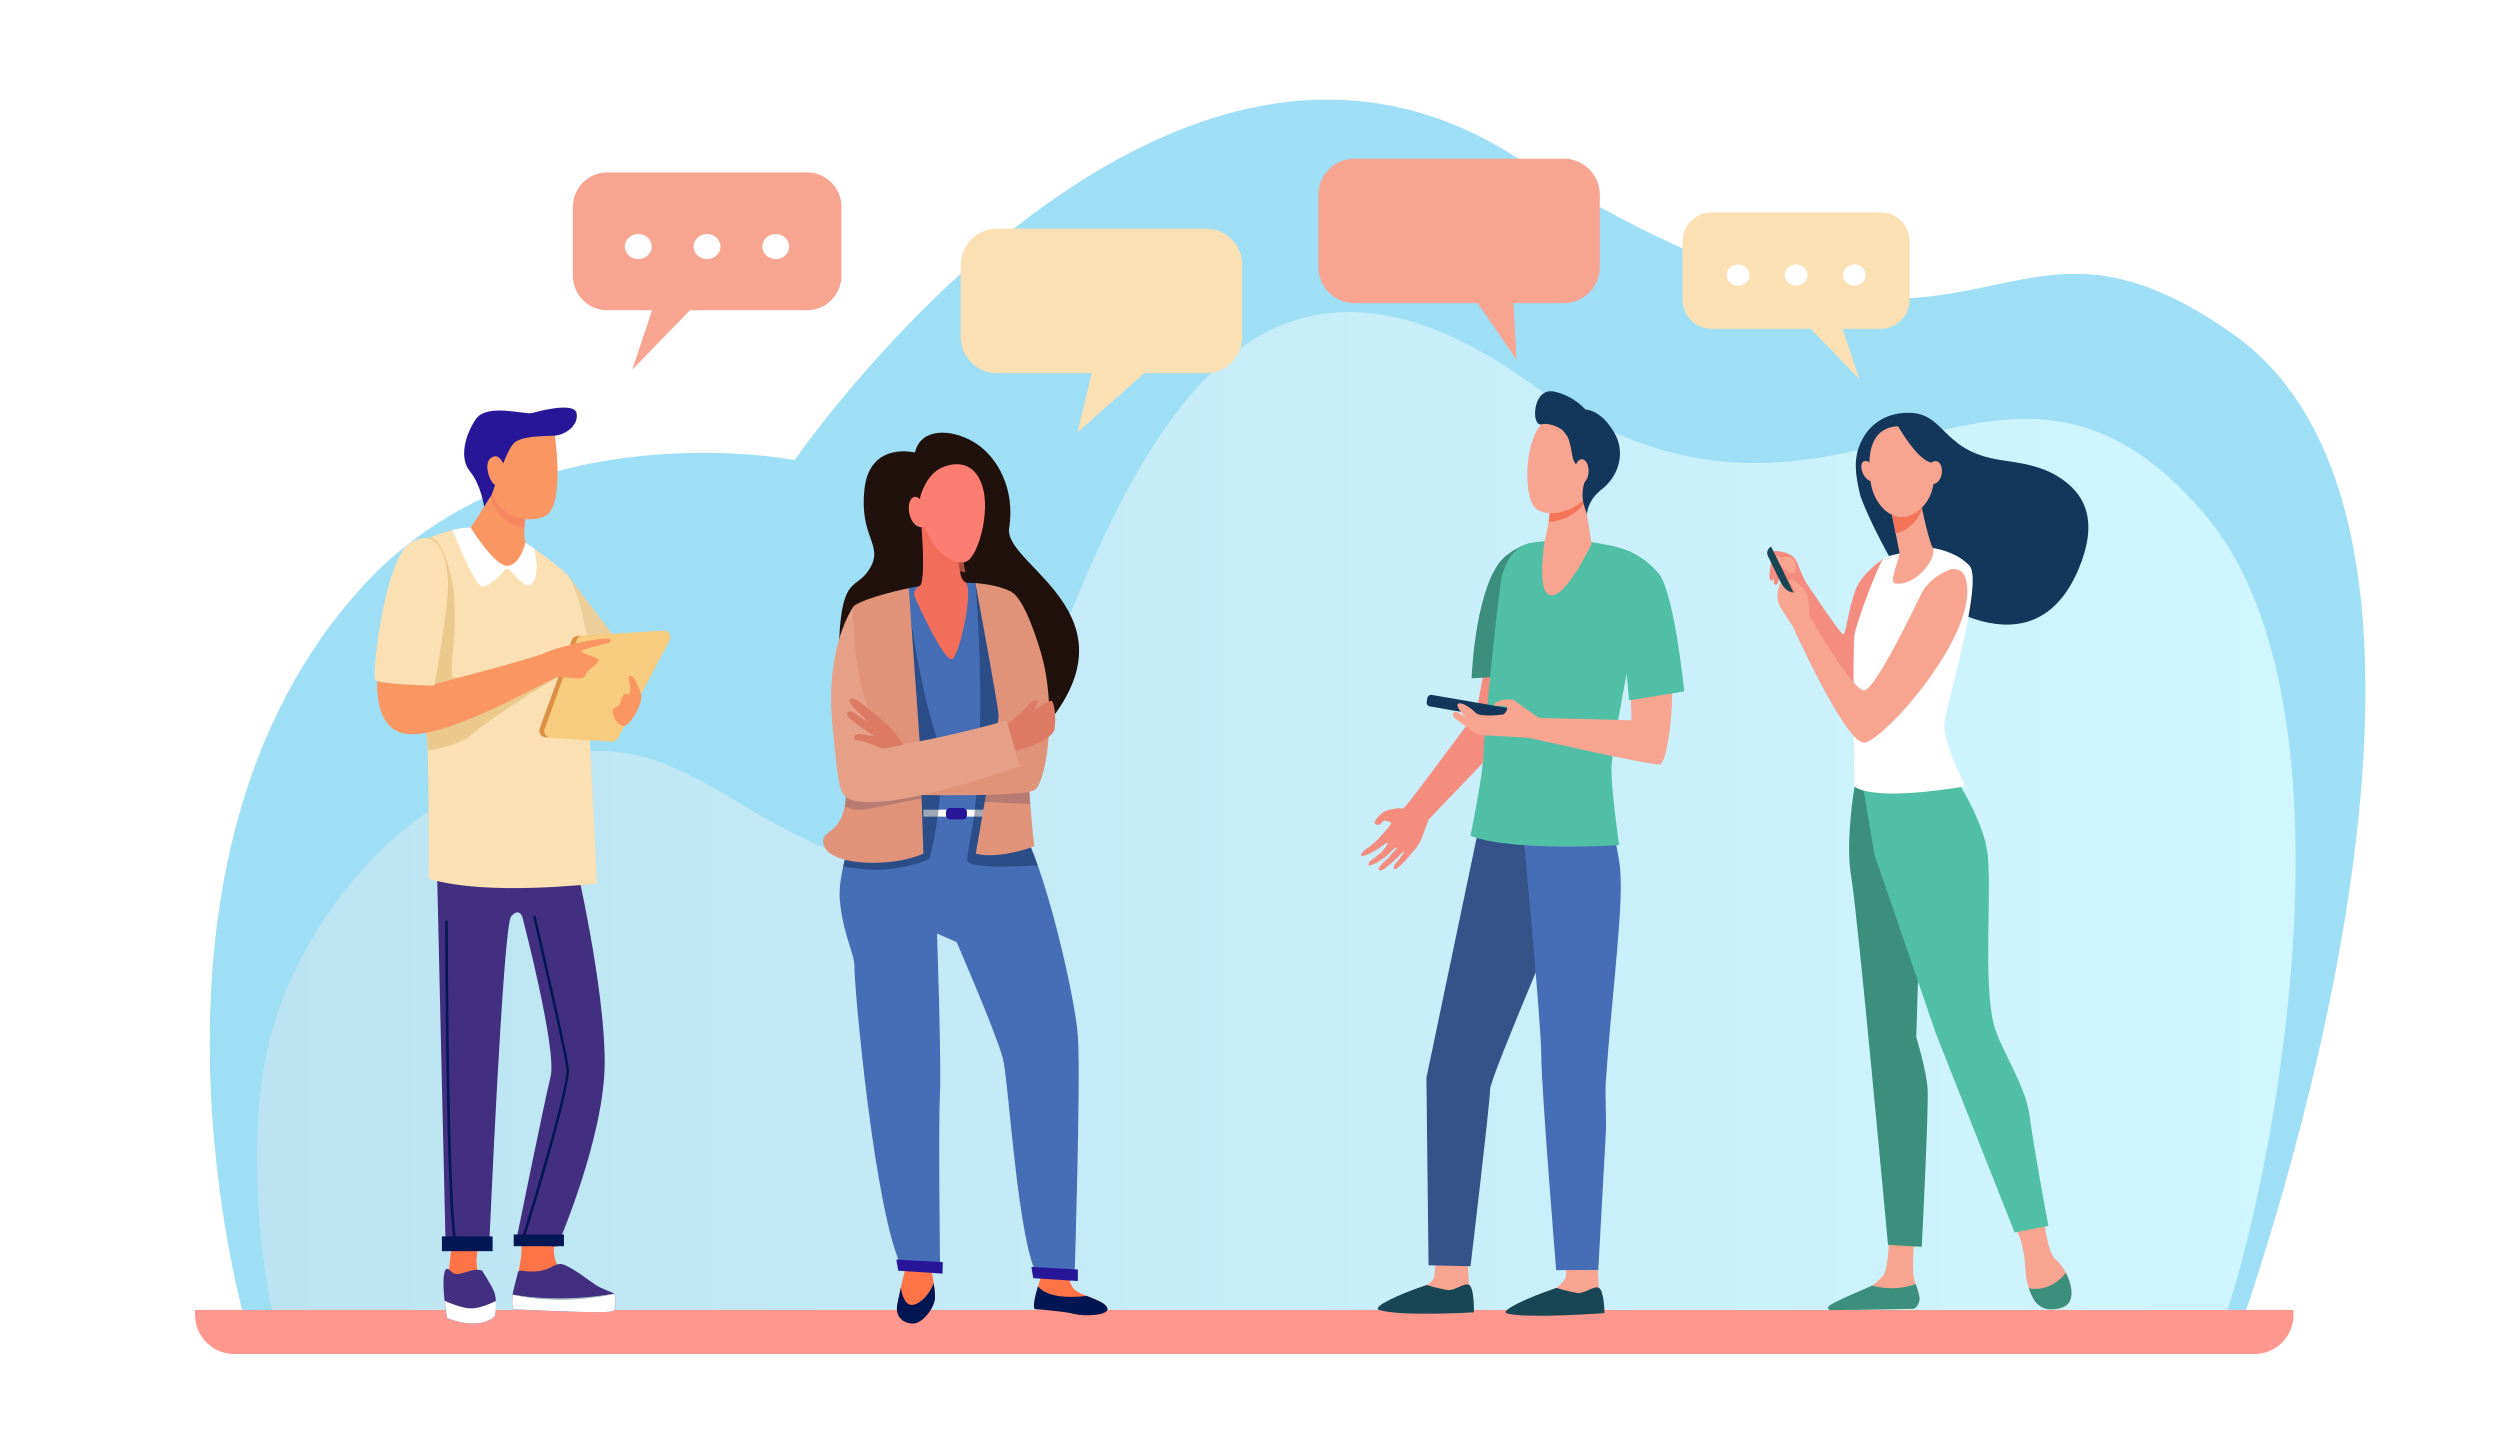 <?xml version="1.0" encoding="utf-8"?>
<!-- Generator: Adobe Illustrator 27.5.0, SVG Export Plug-In . SVG Version: 6.00 Build 0)  -->
<svg version="1.1" id="Layer_1" xmlns="http://www.w3.org/2000/svg" xmlns:xlink="http://www.w3.org/1999/xlink" x="0px" y="0px"
	 viewBox="0 0 3484.545 2000" style="enable-background:new 0 0 3484.545 2000;" xml:space="preserve">
<g>
	<g>
		<rect x="0" style="fill:#FFFFFF;" width="3484.545" height="2000"/>
		<g>
			<path style="fill:#9EDFF6;" d="M341.757,1842.043c0,0-187.409-647.338,167.63-1028.999
				c227.371-244.42,598.347-171.802,598.347-171.802s506.481-739.139,1001.779-424.279
				c665.845,423.276,650.935,2.129,1001.544,247.637c418.355,292.946,0,1417.628,0,1417.628L341.757,1842.043z"/>
			<linearGradient id="SVGID_1_" gradientUnits="userSpaceOnUse" x1="358.046" y1="1155.995" x2="3199.639" y2="1155.995">
				<stop  offset="0" style="stop-color:#BCE3F1"/>
				<stop  offset="1" style="stop-color:#D0F7FF"/>
			</linearGradient>
			<path style="fill:url(#SVGID_1_);" d="M3073.472,717.533c-292.269-345.385-512.001,125.11-939.243-182.419
				c-611.835-440.399-656.551,714.407-862.975,681.325c-294.207-47.151-329.076-296.392-669.706-87.776
				c-85.135,52.14-198.99,185.732-230.558,342c-33.13,164,7.795,355.179,7.795,355.179l2707.591,51.315
				C3160.432,1697.208,3305.604,991.852,3073.472,717.533z"/>
			<path style="fill:#FE978E;" d="M3142.079,1887.258H326.495c-30.17,0-54.627-24.458-54.627-54.627v-6.788h2924.839v6.788
				C3196.706,1862.8,3172.249,1887.258,3142.079,1887.258z"/>
		</g>
	</g>
	<g>
		<g>
			<path style="fill:#FAE0B2;" d="M1389.468,519.994h291.576c27.797,0,50.332-22.534,50.332-50.331V368.999
				c0-27.797-22.535-50.331-50.332-50.331h-291.576c-27.797,0-50.331,22.534-50.331,50.331v100.664
				C1339.137,497.46,1361.671,519.994,1389.468,519.994z"/>
			<polygon style="fill:#FAE0B2;" points="1621.316,496.648 1501.985,602.455 1528.056,493.314 			"/>
		</g>
		<g>
			<path style="fill:#F48C7F;" d="M2631.439,808.588l-6.471-29.438c0,0-21.179,13.439-33.534,32.637
				c-12.355,19.199-18.239,70.394-21.768,72.315c-3.529,1.92-42.618-58.307-49.452-67.8c-8.453-11.74-11.613-25.218-16.908-35.457
				c-5.294-10.239-23.935-13.725-30.996-12.445c-7.059,1.28,9.698,31.228,9.698,31.228s42.359,73.594,56.478,113.911
				c14.12,40.316,58.244,59.515,65.303,53.755C2610.848,961.535,2631.439,808.588,2631.439,808.588z"/>
			<path style="fill:#F7A491;" d="M2502.836,786.481c0,0-1.761-7.749-6.516-9.334c-4.755-1.585-13.032-0.176-13.561,0
				c-0.527,0.176-9.686-4.755-9.686-4.755l7.574,14.089c0,0,14.792,17.435,19.724,10.919
				C2505.303,790.883,2502.836,786.481,2502.836,786.481z"/>
			<path style="fill:#F48C7F;" d="M2470.433,773.037c0,0-5.343,27.18-3.992,32.874c1.354,5.712,4.762,2.65,5.401,1.409
				c2.627-5.109,4.461-22.543,4.461-22.543L2470.433,773.037z"/>
			<path style="fill:#F48C7F;" d="M2481.938,795.638c0,0-2.547,16.857-5.167,18.843c-1.702,1.292-3.875,0.529-4.579-2.876
				c-0.704-3.405,3.406-24.186,3.406-24.186L2481.938,795.638z"/>
			<path style="fill:#184655;" d="M2497.507,843.47l8.865-4.321l-37.656-77.254l0,0c-4.895,2.387-6.931,8.291-4.545,13.187
				L2497.507,843.47z"/>
			<path style="fill:#13375B;" d="M2592.132,687.536c-5.315-24.159-10.521-48.471,3.491-75.012
				c11.339-21.479,30.938-33.837,53.625-36.529c64.277-7.626,50.539,52.379,140.376,65.369c27.915,4.036,53.848,7.916,77.155,21.799
				c42.084,25.069,57.97,65.282,30.061,130.795c-68.341,160.418-236.092,24.234-256.812-7.354
				C2624.615,763.106,2595.553,703.088,2592.132,687.536z"/>
			<path style="fill:#F7A491;" d="M2849.189,1700.852c0,0,4.576,46.472,16.343,55.004c11.766,8.533,27.455,40.104,19.61,57.169
				c-2.451,5.333-7.354,8.416-12.936,10.134c-16.531,5.09-34.117-3.481-41.154-19.281c-3.932-8.826-7.382-20.6-8.075-35.436
				c-1.765-37.757-13.531-56.956-13.531-56.956L2849.189,1700.852z"/>
			<path style="fill:#F7A491;" d="M2668.381,1719.872c0,0-3.709,46.891-0.699,62.131c1.613,8.16,10.591,24.957,6.471,32.637
				c-4.118,7.679-8.824,9.599-8.824,9.599l-106.73,1.716c-5.813,0.094-1.972-3.64,2.717-7.08
				c7.673-5.631,13.864-9.352,38.374-21.185c1.597-0.77,7.419-4.464,9.516-5.743c5.323-3.244,10.666-8.348,15.269-13.46
				c7.663-8.515,8.333-49.809,8.333-49.809L2668.381,1719.872z"/>
			<path style="fill:#3C8F7C;" d="M2584.962,1096.563c0,0-13.439,76.135-4.615,126.049c8.824,49.913,51.18,512.572,51.18,512.572
				l47.069,2.65c0,0,9.865-193.263,8.102-220.139c-1.766-26.876-15.734-71.854-15.734-71.854l4.685-156.038l-59.397-204.99
				L2584.962,1096.563z"/>
			<path style="fill:#50BFA5;" d="M2723.299,1080.551c0,0,37.063,55.673,45.887,101.746c8.824,46.074-6.477,187.67,10.498,248.046
				c9.189,32.684,44.017,83.158,49.312,125.393c5.294,42.234,26.064,152.864,26.064,152.864l-47.046,9.307l-109.34-276.292
				l-85.767-249.726l-21.971-128.616L2723.299,1080.551z"/>
			<path style="fill:#FFFFFF;" d="M2693.297,763.794c0,0,32.456,3.683,51.869,24.8c19.414,21.117-31.379,190.865-34.909,217.742
				c-3.53,26.876,28.927,89.573,28.927,89.573s-121.276,22.413-154.221,0.654c0,0-3.529-193.264,0-212.462
				c3.531-19.199,32.946-97.273,40.006-104.952C2632.028,771.47,2693.297,763.794,2693.297,763.794z"/>
			<path style="fill:#F7A491;" d="M2739.194,804.529c-3.129-9.458-13.853-14.014-22.997-10.061
				c-12.531,5.418-29.831,15.7-38.281,33.318c-14.119,29.437-63.539,130.549-78.834,134.389
				c-15.296,3.84-77.658-104.951-77.658-104.951s1.765-19.198-3.53-30.077c-5.294-10.88-21.179-22.399-23.532-18.559
				c-2.354,3.839,8.824,13.438,8.824,15.359c0,1.92-4.706,3.2-11.178-0.64c-6.471-3.84-9.976-11.605-9.976-11.605
				s-10.614,19.284,0.563,36.563c11.178,17.279,15.885,24.318,15.885,24.318s72.363,160.626,98.837,162.547
				C2621.971,1036.917,2763.971,879.425,2739.194,804.529z"/>
			<path style="fill:#F7A491;" d="M2676.961,698.354c0,0,0.254,1.443,0.711,3.897c2.187,11.774,10.612,50.832,16.304,61.57
				c6.879,12.976-23.548,54.362-52.833,49.311c-8.718-1.503,7.369-38.026,6.595-41.895c-1.479-7.405-3.487-17.508-5.539-27.867
				c-1.159-5.844-2.332-11.769-3.434-17.337c-3.132-15.826-5.688-28.769-5.688-28.769L2676.961,698.354z"/>
			<path style="fill:#F47458;" d="M2677.672,702.251c-0.457-2.454-0.711-3.897-0.711-3.897l-43.884-1.091
				c0,0,2.556,12.943,5.688,28.769c1.095,5.538,2.262,11.428,3.413,17.24c6.775-0.996,13.854-4.283,20.953-10.484
				c7.739-6.76,12.81-14.884,15.871-23.558C2678.462,706.463,2678.011,704.077,2677.672,702.251z"/>
			<path style="fill:#F7A491;" d="M2650.564,594.056c0,0,17.897,2.483,30.862,19.218c12.965,16.735,26.94,68.488-5.268,96.625
				c-32.207,28.137-64.031-3.712-68.75-37.481C2602.69,638.649,2603.644,592.837,2650.564,594.056z"/>
			<path style="fill:#F7A491;" d="M2597.101,660.878c3.844,7.458,10.297,11.588,14.413,9.224c4.115-2.364,4.335-10.326,0.492-17.785
				c-3.845-7.458-10.298-11.588-14.414-9.225C2593.476,645.456,2593.257,653.419,2597.101,660.878z"/>
			<path style="fill:#13375B;" d="M2645.112,593.274c0,0,27.633,49.215,47.401,51.489c19.769,2.275,22.364,28.425,22.364,28.425
				s-7.067-60.258-26.638-71.878C2668.669,589.688,2645.112,593.274,2645.112,593.274z"/>
			<path style="fill:#F7A491;" d="M2686.049,656.489c-1.607,8.74,1.627,16.755,7.223,17.902c5.597,1.146,11.436-5.008,13.043-13.748
				c1.607-8.74-1.625-16.755-7.221-17.902C2693.497,641.594,2687.656,647.749,2686.049,656.489z"/>
			<path style="fill:#3C8F7C;" d="M2827.845,1795.566c25.641,4.666,42.702-10.304,51.579-21.51
				c6.517,12.694,10.512,28.54,5.718,38.968c-4.222,9.185-15.717,11.697-25.432,12.057c-10.271,0.38-19.877-4.991-24.974-13.917
				C2832.356,1806.996,2829.902,1801.804,2827.845,1795.566z"/>
			<path style="fill:#3C8F7C;" d="M2609.221,1791.937c28.227,7.228,49.093,2.314,60.764-2.382
				c3.011,8.514,7.001,19.194,4.885,25.353c-2.592,7.541-6.281,9.246-9.54,9.331c-25.782,0.676-94.441,1.595-114.101,1.852
				c-2.745,0.036-4.259-3.166-2.494-5.269C2553.609,1815.01,2607.117,1793.22,2609.221,1791.937z"/>
		</g>
		<g>
			<path style="fill:#FAE0B2;" d="M2385.843,458.371h235.221c22.425,0,40.603-18.179,40.603-40.603V336.56
				c0-22.425-18.179-40.603-40.604-40.603h-235.22c-22.425,0-40.604,18.179-40.604,40.603v81.207
				C2345.24,440.192,2363.418,458.371,2385.843,458.371z"/>
			<polygon style="fill:#FAE0B2;" points="2560.859,435.969 2591.661,528.377 2502.053,435.969 			"/>
			<path style="fill:#FFFFFF;" d="M2568.785,383.348c0,8.17,7.097,14.793,15.851,14.793c8.752,0,15.849-6.623,15.849-14.793
				c0-8.169-7.097-14.792-15.849-14.792C2575.882,368.556,2568.785,375.179,2568.785,383.348z"/>
			<path style="fill:#FFFFFF;" d="M2487.775,383.348c0,8.17,7.095,14.793,15.849,14.793c8.754,0,15.85-6.623,15.85-14.793
				c0-8.169-7.096-14.792-15.85-14.792C2494.87,368.556,2487.775,375.179,2487.775,383.348z"/>
			<path style="fill:#FFFFFF;" d="M2406.763,383.348c0,8.17,7.095,14.793,15.85,14.793s15.85-6.623,15.85-14.793
				c0-8.169-7.095-14.792-15.85-14.792S2406.763,375.179,2406.763,383.348z"/>
		</g>
		<g>
			<path style="fill:#F7A491;" d="M1124.766,432.403H846.498c-26.529,0-48.034-21.506-48.034-48.034V288.3
				c0-26.529,21.505-48.034,48.034-48.034h278.268c26.529,0,48.034,21.506,48.034,48.034v96.069
				C1172.8,410.897,1151.295,432.403,1124.766,432.403z"/>
			<polygon style="fill:#F7A491;" points="917.721,405.902 881.281,515.221 987.289,405.902 			"/>
			<path style="fill:#FFFFFF;" d="M908.344,343.651c0,9.665-8.395,17.5-18.751,17.5c-10.354,0-18.749-7.835-18.749-17.5
				c0-9.664,8.395-17.499,18.749-17.499C899.949,326.151,908.344,333.986,908.344,343.651z"/>
			<path style="fill:#FFFFFF;" d="M1004.18,343.651c0,9.665-8.394,17.5-18.749,17.5c-10.356,0-18.75-7.835-18.75-17.5
				c0-9.664,8.394-17.499,18.75-17.499C995.786,326.151,1004.18,333.986,1004.18,343.651z"/>
			<path style="fill:#FFFFFF;" d="M1100.017,343.651c0,9.665-8.394,17.5-18.75,17.5s-18.75-7.835-18.75-17.5
				c0-9.664,8.394-17.499,18.75-17.499S1100.017,333.986,1100.017,343.651z"/>
		</g>
		<g>
			<path style="fill:#F48C7F;" d="M1932.696,1129.85c19.852-5.72,20.384-2.18,22.903-2.982c2.977-0.949,26.991-33.474,26.991-33.474
				s71.475-95.34,75.135-100.639l22.542-123.368l67.715-0.536c0,0-28.288,133.228-31.054,139.824s-116.035,123.045-125.633,133.643
				c0,0-6.203,17.212-10.478,27.859c-4.275,10.648-13.427,18.432-15.126,21.204c-0.251,0.41-6.501,9.269-17.406,17.897
				c-9.398,7.437-4.431-4.14-4.431-4.14s14.545-17.064,12.841-18.08c-1.313-0.783-8.641,9.046-18.94,17.387
				c-2.647,2.145-5.269,4.252-7.697,6.167c-6.37,5.026-11.768,2.353-6.074-4.023c2.012-2.252,5.454-5.905,8.325-8.134
				c3.1-2.408,5.045-5.672,7.292-8.115c4.46-4.85,7.781-8.324,7.456-8.415c-0.423-0.116-0.303-1.753-3.196,0.431
				c-3.477,2.627-9.428,9.919-14.89,13.368c-3.098,1.954-9.275,6.448-9.275,6.448s-10.821,4.967-11.397,4.42
				c-3.115-2.962,3.079-8.478,7.702-10.564c2.086-2.866,8.742-7.401,8.742-7.401s11.033-12.313,9.098-14.029
				c-0.823-0.732-8.605,5.943-17.416,11.22c-8.18,4.899-17.406,8.468-18.815,6.944c-2.386-2.584,6.002-9.024,6.002-9.024
				s6.156-4.181,8.076-5.732c2.25-1.819,8.505-7.807,8.505-7.807s20.673-21.93,18.713-23.415c-1.959-1.487-8.37-3.495-10.184-2.615
				c-1.811,0.879-4.085,4.273-5.898,5.152c-1.812,0.88-5.112,0.442-6.621-1.749c-1.509-2.192,5.229-9.873,5.229-9.873
				S1926.964,1131.501,1932.696,1129.85z"/>
			<path style="fill:#F7A491;" d="M2045.125,1748.751c0,0,2.409,42.564,2.424,42.652c0.885,5.403,4.373,18.755,4.373,23.668
				c0,18.456-82.115-15.666-63.712-23.846c1.666-0.74,10.392-6.339,10.939-12.62c0.845-9.678,2.985-29.258,2.985-29.258
				L2045.125,1748.751z"/>
			<path style="fill:#184655;" d="M1988.413,1791.051c0,0,19.279,5.646,29.154,7.056c9.874,1.412,22.891-10.472,29.876-7.262
				c7.687,3.533,6.91,38.325,6.91,38.325s-102.911,6.065-131.981-3.301C1910.853,1822.159,1949,1804.2,1988.413,1791.051z"/>
			<path style="fill:#F7A491;" d="M2226.04,1752.835c0,0,2.409,42.565,2.423,42.653c0.885,5.404,4.374,18.756,4.374,23.668
				c0,18.457-82.115-15.666-63.713-23.845c1.667-0.741,12.98-10.519,13.528-16.799c0.844-9.679,0.397-25.078,0.397-25.078
				L2226.04,1752.835z"/>
			<path style="fill:#184655;" d="M2169.328,1795.135c0,0,19.278,5.646,29.153,7.057c9.875,1.412,22.892-10.473,29.876-7.264
				c7.688,3.535,7.995,35.338,7.995,35.338s-110.02,7.975-135.887,0.488C2088.841,1827.39,2129.915,1808.285,2169.328,1795.135z"/>
			<path style="fill:#355389;" d="M2095.911,1138.395l-34.717,14.976l-73.028,348.747l2.96,261.445l58.541,1.361
				c0,0,27.229-228.697,27.229-246.42c0-17.724,126.121-310.157,126.121-310.157L2095.911,1138.395z"/>
			<path style="fill:#466EB6;" d="M2122.706,1157.584c0,0,25.578,268.7,25.578,313.992c0,45.295,20.737,298.794,20.737,298.794
				l58.681-0.34c0,0,4.234-77.269,10.525-190.943c0.985-17.803-1.269-53.725,0-72.156c9.128-132.562,27.183-257.353,18.56-306.818
				c-1.387-7.961-3.997-28.782-9.075-34.036C2209.284,1126.321,2122.706,1157.584,2122.706,1157.584z"/>
			<path style="fill:#3C8F7C;" d="M2051.127,945.528l71.008-4.756c0,0,3.504-63.472,3.504-93.748
				c0-36.732,11.196-90.889,6.819-89.87c-12.283,2.858-33.49,14.166-43.339,27.881
				C2055.039,832.494,2051.127,945.528,2051.127,945.528z"/>
			<path style="fill:#50BFA5;" d="M2219.357,755.748c0,0,40.491,5.63,51.149,13.456c12.004,8.814,25.323,28.537,25.323,28.537
				s-49.714,235-49.802,274.544c-0.069,30.594,10.764,105.713,10.764,105.713s-150.233,9.483-207.132-12.978
				c0,0,17.967-89.341,17.967-112.799s21.492-236.782,26.383-251.68c4.438-13.517,12.549-37.807,40-43.796
				C2161.461,750.757,2219.357,755.748,2219.357,755.748z"/>
			<path style="fill:#F7A491;" d="M2208.301,692.478l10.023,65.622c0,0-36.603,78.136-58.454,71.359
				c-18.334-5.685-7.054-74.821-7.054-74.821s9.993-37.128,6.996-55.707C2156.815,680.351,2208.301,692.478,2208.301,692.478z"/>
			<path style="fill:#F47458;" d="M2159.812,698.931c-2.997-18.579,48.489-6.453,48.489-6.453l0.832,5.443
				c-1.506,3.641-3.349,6.757-5.584,9.146c-11.5,12.295-29.477,19.679-45.018,20.237
				C2160.085,717.286,2161.041,706.549,2159.812,698.931z"/>
			<g>
				<path style="fill:#F7A491;" d="M2216.749,599.64c1.454-0.525,11.664,74.74-7.71,95.449
					c-19.374,20.709-57.12,27.487-70.659,11.177c-14.975-18.041-14.223-98.934,15.898-120.236
					C2184.399,564.726,2216.749,599.64,2216.749,599.64z"/>
				<path style="fill:#13375B;" d="M2165.744,545.768c23.282,4.715,38.363,18.849,43.903,24.872
					c10.571,1.24,24.94,7.044,39.778,31.447c18.243,30.006,4.77,63.249-16.467,79.56c-21.237,16.311-20.997,35.246-20.997,35.246
					l-3.302-9.84c-2.478-7.383-3.489-15.211-2.66-22.954c0.497-4.646,1.499-9.67,3.435-13.8c5.108-10.893-10.972-18.13-15.48-27.193
					c-3.472-6.978-3.641-22.942-9.111-34.477l-6.531-8.805c0,0-15.071-11.65-29.814-8.362
					C2133.752,594.749,2135.874,539.717,2165.744,545.768z"/>
				<path style="fill:#F7A491;" d="M2194.944,656.5c-0.153,9.183,4.048,16.7,9.386,16.791c5.337,0.09,9.789-7.281,9.943-16.464
					c0.153-9.182-4.049-16.7-9.387-16.791C2199.548,639.947,2195.097,647.318,2194.944,656.5z"/>
			</g>
			<path style="fill:#13375B;" d="M2116.098,994.79l-0.971,5.603c-0.498,2.883-3.24,4.815-6.124,4.316l-116.122-20.112
				c-2.881-0.499-4.815-3.241-4.315-6.124l0.971-5.604c0.499-2.883,3.241-4.815,6.123-4.316l116.122,20.111
				C2114.666,989.165,2116.598,991.906,2116.098,994.79z"/>
			<path style="fill:#F7A491;" d="M2280.716,786.008c-13.624-0.395-25.675,89.47-17.038,98.335
				c8.637,8.865,10.285,119.548,10.285,119.548l-128.526-3.195l-0.017,0.044c-2.506-1.681-29.432-19.764-33.282-23.717
				c-4.04-4.146-23.661-2.073-28.854,3.627c-5.194,5.702,11.542,1.037,16.159,4.147c4.616,3.11-3.464,10.884-3.464,10.884
				s-32.572,4.727-38.919-2.012c-6.349-6.738-23.312-18.143-25.62-11.405c-1.191,3.477,7.558,14.011,12.485,18.432
				c-6.15-4.603-13.513-9.493-16.04-8.643c-4.617,1.555-2.693,7.429-0.192,9.156c2.5,1.727,28.358,21.469,32.397,22.852
				c3.946,1.35,64.089,2.835,74.479,5.138c0,0,169.489,38.594,179.125,36.186c8.453-2.113,16.908-56.362,16.908-97.917
				C2330.601,925.913,2323.29,787.241,2280.716,786.008z"/>
			<path style="fill:#50BFA5;" d="M2263.044,765.507c0,0,23.709,5.46,48.2,32.982c22.274,25.028,36.306,165.188,36.306,165.188
				l-76.907,12.434l-6.142-67.799l-20.549-31.013L2263.044,765.507z"/>
		</g>
		<g>
			<g>
				<path style="fill:#20110C;" d="M1275.336,630.758c0,0-62.914-16.161-70.418,50.794c-7.503,66.955,26.551,77.344,8.081,109.667
					c-18.471,32.323-39.249,8.081-43.29,99.855c-4.04,91.774,206.437,203.251,261.867,148.774
					c180.228-177.133-33.639-249.288-24.981-303.544c8.658-54.257-16.072-100.314-48.973-119.939
					C1324.723,596.741,1282.84,596.704,1275.336,630.758z"/>
				<path style="fill:#FF7446;" d="M1489.016,1768.976c0,0-1.141,17.457,7.754,27.38c8.894,9.924,41.983,15.186,46.429,26.476
					c4.446,11.293-33.34,11.988-46.041,8.533c-12.701-3.457-45.698-6.182-53.959-6.634s10.622-55.352,12.316-56.87
					C1457.209,1766.341,1489.016,1768.976,1489.016,1768.976z"/>
				<path style="fill:#FF7446;" d="M1295.759,1758.163c0,0,8.195,36.859,7.417,51.088c-0.778,14.228-18.096,36.3-31.407,35.571
					c-13.311-0.727-24.333-9.616-21.085-26.931c3.249-17.317,13.325-58.483,13.325-58.483L1295.759,1758.163z"/>
				<path style="fill:#466EB6;" d="M1197.063,1135.789c0,0-8.493-280.77,4.838-294.1c5.34-5.34,48.974-19.745,78.795-24.648
					c44.625-7.337,79.582-4.195,79.582-4.195s45.474,54.497,45.474,74.722c0,20.225,2.904,250.388,2.904,250.388
					c35.198,12.972,89.664,246.128,93.745,306.198c4.082,60.069-4.749,339.481-4.749,339.481l-51.255-5.564
					c-27.985-43.882-40.588-274.975-48.765-303.738c-11.285-39.696-64.278-161.25-64.278-161.25l-27.298-11.904
					c0,0,6.32,183.224,4.011,225.451c-2.308,42.226,0.321,246.768,0.321,246.768l-51.406-2.811
					c-40.248-72.174-68.998-405.201-68.045-422.642c0.954-17.442-16.818-46.035-20.534-95.957
					C1167.471,1212.592,1197.063,1135.789,1197.063,1135.789z"/>
				
					<rect x="1287.027" y="1128.572" transform="matrix(-1 -1.224647e-16 1.224647e-16 -1 2665.235 2266.798)" style="fill:#FFFFFF;" width="91.181" height="9.655"/>
				<path style="fill:#271798;" d="M1324.374,1142.103h17.57c3.235,0,5.857-2.622,5.857-5.857v-4.21
					c0-3.235-2.623-5.857-5.857-5.857h-17.57c-3.234,0-5.857,2.622-5.857,5.857v4.21
					C1318.517,1139.48,1321.139,1142.103,1324.374,1142.103z"/>
				<path style="opacity:0.38;fill:#001C41;" d="M1197.063,1135.789c0,0-7.542-249.339,2.746-289.228
					c13.348-8.992,55.804-24.898,66.203-25.718c-1.895,20.501,16.707,135.811,35.793,195.023
					c12.05,37.385,10.267,83.239,5.719,118.874h0.02c-2.842,22.174-7.209,43.57-12.182,62.271
					c-1.097,0.334-29.401,15.521-78.576,15.524c-2.103-0.115-20.522-1.344-41.57-4.623
					C1182.99,1172.315,1197.063,1135.789,1197.063,1135.789z"/>
				<path style="opacity:0.38;fill:#001C41;" d="M1348.173,1199.801c-1.082-3.55,7.282-44.093,9.894-65.062h0.056
					c17.288-140.413,1.722-319.234,1.484-321.948c0.009,0.001,0.022,0.001,0.031,0.002c1.048,1.028,4.013,4.374,7.967,9.166
					c12.205,15.553,35.596,47.088,37.947,63.155c0.041,0.481,0.068,0.952,0.068,1.405c0,0.135,0,0.28,0,0.433
					c0.005,2.534,0.043,7.582,0.109,14.553c0.01,1.356,0.068,2.776,0.162,4.247c0.581,59.211,2.764,232.202,2.764,232.202
					c11.369,4.191,24.747,31.354,37.789,68.233C1404.09,1208.84,1351.165,1209.615,1348.173,1199.801z"/>
				<path style="fill:#E09379;" d="M1147.287,1172.432c-0.079,35.208,94.692,37.693,139.74,17.468l-4.903-152.61l-15.456-217.365
					c0,0-56.938,11.294-76.321,24.473c0,0-6.286,225.988-11.802,271.955C1173.029,1162.319,1147.324,1156.382,1147.287,1172.432z"/>
				<path style="fill:#E09379;" d="M1410.361,825.169c0,0,22.237,179.951,22.237,226.837c0,46.885,8.878,127.781,8.878,127.781
					s-47.962,18.387-81.439,10.113c0,0,31.795-180.52,31.795-192.306c0-11.786-32.227-184.872-32.227-184.872
					S1390.207,814.362,1410.361,825.169z"/>
				<polygon style="fill:#271798;" points="1440.106,1781.5 1502.3,1785.546 1502.375,1769.458 1437.622,1765.918 				"/>
				<polygon style="fill:#271798;" points="1252.007,1771.136 1313.695,1775.18 1314.047,1759.163 1249.294,1755.622 				"/>
				<path style="fill:#001653;" d="M1446.7,1792.937c4.906,6.199,20.909,18.893,67.749,13.281c12.195,4.92,25.99,9.605,28.75,16.613
					c4.446,11.293-33.34,11.988-46.041,8.532c-12.701-3.456-45.698-6.181-53.959-6.633
					C1438.696,1824.484,1442.254,1808.071,1446.7,1792.937z"/>
				<path style="fill:#001653;" d="M1303.176,1809.251c-0.778,14.228-18.096,36.3-31.407,35.571
					c-13.311-0.727-24.333-9.616-21.085-26.932c1.093-5.827,2.96-14.358,4.956-23.112c1.697,10.803,6.716,29.188,20.922,22.826
					c15.375-6.884,22.17-22.863,24.864-29.094C1302.619,1796.495,1303.448,1804.263,1303.176,1809.251z"/>
				<path style="opacity:0.18;fill:#001653;" d="M1436.003,1120.853c-17.995-0.914-40.875-2.069-63.41-3.181
					c1.341-7.802,2.715-15.829,4.083-23.861l57.621,3.058C1434.797,1104.838,1435.385,1112.988,1436.003,1120.853z"/>
				<path style="opacity:0.18;fill:#001653;" d="M1284.58,1113.722c-0.108-0.001-0.216-0.002-0.31-0.002
					c-13.98,0-68.393,14.851-88.157,14.851c-7.563,0-13.835-2.174-18.698-4.86c0.031-0.164,0.061-0.34,0.091-0.507
					c0.397-2.149,0.748-4.424,1.039-6.852c0.141-1.177,0.283-2.477,0.425-3.883c0.713-6.808,1.24-14.507,1.717-21.767h103.153
					L1284.58,1113.722z"/>
				<path style="fill:#E09379;" d="M1409.968,825.562c0,0,16.825,3.539,40.573,83.107c23.748,79.569,7.968,181.792-8.419,192.404
					c-16.388,10.612-175.54,6.683-175.54,6.683l-0.616-57.327c0,0,120.486-18.827,132.413-33.456
					c2.93-3.594-2.1-18.992-1.052-36.506C1400.546,926.692,1409.968,825.562,1409.968,825.562z"/>
				<path style="fill:#DC7A63;" d="M1404.075,1008.523c0,0,16.467-11.339,22.652-18.924c6.184-7.586,18.562-17.789,19.112-12.379
					c0.551,5.41-5.116,13.202-5.116,13.202s22.499-15.717,25.48-13.287c2.98,2.429,5.936,19.271,3.853,37.867
					c-2.083,18.596-54.826,32.132-54.826,32.132L1404.075,1008.523z"/>
				<path style="fill:#E6A088;" d="M1193.701,1116.661c57.385,9.575,178.493-33.069,227.604-48.501l-18.409-63.714
					c0,0-144.641,40.016-163.593,31.511c-9.368-4.204-33.376-48.751-42.181-94.059c-9.008-46.349-6.775-97.5-6.775-97.5
					s-41.551,54.356-29.842,169.434C1169.441,1101.642,1168.45,1112.448,1193.701,1116.661z"/>
				<path style="fill:#DC7A63;" d="M1208.221,985.903c0,0,13.547,11.464,24.112,20.077c10.566,8.614,27.124,31.76,27.124,31.76
					s-19.649,4.666-26.534,5.366c-6.885,0.701-29.533-11.9-37.402-11.1c-7.868,0.8-5.577-10.861,4.068-8.861
					c9.644,2,19.188,3.017,19.188,3.017s-22.627-14.84-33.193-23.454c-10.566-8.614-2.014-15.13,6.631-8.083
					c8.644,7.048,18.017,11.04,18.017,11.04s-30.443-25.721-26.025-31.139C1188.624,969.108,1208.221,985.903,1208.221,985.903z"/>
				<path style="fill:#F26E5A;" d="M1332.852,749.939c0,0,3.244,45.475,7.468,55.4c1.207,2.836,3.257,4.937,5.569,6.491
					c11.965,8.041-9.392,109.281-20.276,107.045c-11.738-2.412-40.775-65.201-50.135-85.573c-2.77-6.028-0.273-13.304,5.767-16.047
					c0.025-0.012,0.049-0.022,0.073-0.033c10.097-4.48,2.653-87.838,2.653-87.838L1332.852,749.939z"/>
				<path style="opacity:0.65;fill:#F26E5A;" d="M1290.671,726.099c0,0-2.41,1.349-2.138,4.853c0.543,6.999,4.194,15.72,7.333,22
					c14.512,29.02,35.462,43.045,49.893,45.031c-3.591-14.675-6.205-51.329-6.205-51.329L1290.671,726.099z"/>
				<path style="fill:#FC7E72;" d="M1282.378,693.631c0,0,7.433-32.842,32.063-42.584c24.629-9.742,47.153-2.418,55.702,29.726
					c8.549,32.144-3.819,83.137-18.785,98.789C1336.391,795.214,1284.234,768.98,1282.378,693.631z"/>
				<path style="fill:#FC7E72;" d="M1289.758,704.018c0,0-12.342-19.125-19.922-8.063c-7.581,11.062-0.863,37.461,13.464,38.842
					C1297.627,736.177,1289.758,704.018,1289.758,704.018z"/>
			</g>
			<g>
				<path style="fill:#FF7446;" d="M664.325,1753.882c0,0-0.138,1.435-0.138,3.831c-0.002,7.191,1.233,23.033,11.139,34.724
					c13.209,15.588,13.288,34.98-0.668,38.293c-13.955,3.313-47.232-1.06-47.232-1.06s-7.524-14.83-2.385-54.442
					c5.137-39.612,8.118-83.056,8.118-83.056l37.918-6.716L664.325,1753.882z"/>
				<path style="fill:#422F7F;" d="M671.756,1770.723c0,0,14.066,21.652,17.358,30.687c3.292,9.034,2.583,31.502,0,33.816
					c-22.745,20.37-65.867,2.036-65.867,2.036s-2.965-14.937-4.462-33.27c-1.495-18.333-0.653-35.416,4.462-35.416
					c5.115,0,6.013,9.615,17.684,6.899C652.602,1772.759,659.784,1768.006,671.756,1770.723z"/>
				<path style="fill:#FFFFFF;" d="M619.667,1813.123c8.767,3.885,20.67,8.427,31.738,10.22c11.814,1.914,27.72-4.052,39.722-10.047
					c0.621,9.605-0.268,20.366-2.013,21.93c-22.745,20.37-65.867,2.036-65.867,2.036S621.216,1827.037,619.667,1813.123z"/>
				<path style="fill:#FF7446;" d="M773.763,1727.768c-4.922,17.553-0.057,36.88,12.56,48.477
					c4.355,4.003,9.413,7.755,15.135,10.593c22.087,10.953,50.696,8.491,54.685,30.989c3.987,22.5-140.06-6.313-140.06-6.313
					s9.994-54.724,10.641-63.889c0.646-9.166-0.88-42.826-0.88-42.826l55.629-4.531L773.763,1727.768z"/>
				<path style="fill:#422F7F;" d="M721.932,1772.787c0,0-1.761,8.689-5.795,23.423c-4.034,14.732-1.518,28.607-1.518,28.607
					s134.921,7.251,140.383,2.403c5.461-4.847,2.656-22.494,1.275-24.056c-1.38-1.563-18.503-6.81-27.285-12.956
					c-8.782-6.145-38.773-29.399-48.905-28.459c-10.133,0.939-14.811,9.429-34.053,10.4
					C726.794,1773.119,726.712,1768.546,721.932,1772.787z"/>
				<path style="fill:#FFFFFF;" d="M855.003,1827.22c-5.462,4.847-140.383-2.403-140.383-2.403s-1.651-9.104-0.133-20.394
					c70.429,14.801,141.792-1.259,141.792-1.259C857.659,1804.726,860.463,1822.372,855.003,1827.22z"/>
				<path style="fill:#9CB9BD;" d="M714.486,1804.423c48.099,10.896,101.417,8.59,141.792-1.259
					c-73.439,12.58-132.657,2.832-128.56,3.303C727.539,1806.439,713.598,1804.285,714.486,1804.423z"/>
				<path style="fill:#422F7F;" d="M608.596,1189.771l12.677,554.13l60.646-8.701c0,0,19.215-444.673,30.462-457.852
					c11.248-13.18,15.747,0.829,15.747,0.829s48.367,185.001,39.368,221.904c-8.998,36.902-49.152,234.594-49.152,234.594
					l58.15,2.636c0,0,66.363-151.565,66.363-257s-41.001-280.722-41.001-280.722L608.596,1189.771z"/>
				
					<rect x="716.01" y="1720.676" transform="matrix(-1 -1.224647e-16 1.224647e-16 -1 1502.051 3457.659)" style="fill:#021753;" width="70.031" height="16.307"/>
				
					<rect x="615.904" y="1723.306" transform="matrix(-1 -1.224647e-16 1.224647e-16 -1 1302.511 3467.207)" style="fill:#021753;" width="70.703" height="20.595"/>
				<g>
					<path style="fill:#021753;" d="M634.307,1731.4c0.129,0,0.261-0.017,0.393-0.052c0.967-0.252,1.578-1.378,1.36-2.511
						c-11.198-58.682-11.923-439.983-11.928-443.827c-0.001-1.161-0.804-2.1-1.795-2.1h-0.003c-0.99,0.002-1.794,0.944-1.792,2.109
						c0.024,15.715,0.73,385.606,12.015,444.736C632.743,1730.735,633.485,1731.4,634.307,1731.4z"/>
				</g>
				<g>
					<path style="fill:#021753;" d="M728.205,1731.4c0.731,0,1.418-0.528,1.684-1.379c2.724-8.699,66.632-213.362,63.014-241.623
						c-3.566-27.855-44.395-203.319-46.131-210.775c-0.259-1.122-1.25-1.773-2.206-1.475c-0.955,0.307-1.521,1.462-1.259,2.584
						c0.424,1.822,42.509,182.68,46.043,210.29c3.484,27.206-62.169,237.43-62.832,239.547c-0.342,1.091,0.134,2.302,1.066,2.7
						C727.791,1731.359,728,1731.4,728.205,1731.4z"/>
				</g>
				<polygon style="fill:#EBCE9A;" points="791.103,801.733 875.753,913.404 776.015,949.784 				"/>
				<path style="fill:#FAE0B2;" d="M570.767,765.666c12.862-12.862,42.804-22.308,62.322-27.371
					c11.213-2.908,22.876-3.576,34.355-2.02l43.928,5.957c0,0,57.058,36.68,78.454,58.076
					c21.398,21.396,40.755,155.379,40.755,155.379l-9.697,51.054l11.159,224.774c-4.911,0-152.239,18.007-234.088-6.548
					c0,0,0-119.884-2.258-192.69C586.087,976.982,553.744,782.689,570.767,765.666z"/>
				<path style="fill:#EBC98D;" d="M571.666,764.798c6.743-6.293,17.129-11.357,25.624-14.872c0.006,0.008,0.009,0.013,0.009,0.013
					s16.218-8.892,30.94,51.795c14.723,60.686-3.973,134.519,2.551,141.044c6.524,6.525,149.843-0.869,149.843-0.869
					s-83.74,48.129-124.608,83.214c-16.39,14.07-59.857,21.462-59.937,20.999c-0.121-4.765-0.251-9.393-0.389-13.844
					C591.059,1005.579,551.944,783.194,571.666,764.798z"/>
				<path style="fill:#F7CC7F;" d="M933.244,892.668l-71.966,135.98c-1.691,3.195-5.06,5.105-8.633,4.894l-85.497-5.044
					c-6.128-0.361-10.19-6.59-8.113-12.44l44.094-124.133c1.244-3.504,4.432-5.92,8.103-6.14l113.37-6.803
					C931.775,878.552,936.638,886.253,933.244,892.668z"/>
				<path style="fill:#DB9044;" d="M752.268,1015.378l44.652-122.976c1.26-3.472,4.489-5.865,8.206-6.083l4.427-0.26
					c-2.575,0.922-4.665,2.953-5.621,5.611l-44.652,124.133c-1.92,5.337,1.337,10.989,6.636,12.212l-5.434-0.313
					C754.276,1027.344,750.164,1021.174,752.268,1015.378z"/>
				<path style="fill:#F99662;" d="M591.146,931.065l6.793,24.429c0,0,144.681-37.335,161.662-45.486
					c13.741-6.596,68.348-21.198,88.685-19.782c3.309,0.231,3.74,4.902,0.514,5.677c-12.799,3.08-38.255,9.524-38.255,12.067
					c0,3.396,25.627,8.396,23.775,12.566c-3.736,8.406-16.303,13.246-18.681,21.057c-2.376,7.811-28.386,1.697-37.287,1.697
					c-8.902,0-173.961,100.192-223.886,76.418c-49.925-23.774-19.699-129.229-19.699-129.229L591.146,931.065z"/>
				<path style="fill:#F99662;" d="M862.449,983.367c3.311-3.311,3.142-11.462,6.962-15.283c3.822-3.821,7.982,3.906,9.001-4.755
					c1.019-8.661-5.094-22.076,0.849-21.397c5.944,0.679,14.096,25.133,14.096,25.133c4.28,9.978-14.944,47.208-25.116,44.671
					c-10.17-2.538-14.111-14.614-14.111-20.218C854.128,985.914,859.137,986.679,862.449,983.367z"/>
				<path style="fill:#FFFFFF;" d="M711.406,742.252c0.004,0.003,0.008,0.005,0.008,0.005c0.047,0.03,0.117,0.075,0.215,0.138
					c0.029,0.019,0.061,0.039,0.095,0.062c0.051,0.033,0.107,0.07,0.169,0.109c0.038,0.025,0.077,0.05,0.118,0.076
					c0.102,0.066,0.216,0.14,0.342,0.222c0.044,0.029,0.091,0.059,0.138,0.09c0.128,0.082,0.264,0.171,0.411,0.266
					c0.023,0.015,0.046,0.03,0.069,0.044c0.038,0.024,0.076,0.049,0.113,0.074c0.031,0.02,0.062,0.04,0.094,0.06
					c0.072,0.047,0.148,0.096,0.224,0.146c0.038,0.025,0.076,0.049,0.114,0.074c0.279,0.182,0.582,0.38,0.911,0.594
					c0.059,0.039,0.119,0.078,0.18,0.118c5.42,3.543,17.016,11.211,29.879,20.252v0.001c0,0,5.35,21.457,2.802,35.212
					c-2.548,13.756-7.896,18.085-15.538,15.029c-7.642-3.056-21.992-23.423-25.26-22.282c-3.269,1.141-25.429,28.905-36.127,24.575
					c-7.194-2.911-28.768-50.143-39.574-78.221c0.781-0.208,1.548-0.409,2.3-0.604c11.213-2.909,22.876-3.577,34.355-2.02
					l43.929,5.956l0.016,0.011L711.406,742.252z"/>
				<path style="fill:#F99662;" d="M734.423,707.482c-3.43,18.035-5.052,37.478-1.958,48.783c0,0-7.124,30.853-24.891,32.354
					c-17.768,1.501-51.428-53.118-51.428-53.118l36.962-58.136L734.423,707.482z"/>
				<path style="opacity:0.4;fill:#F26E5A;" d="M730.932,735.792c-21.319-3.736-41.285-20.043-46.825-44.271l9-14.156l41.315,30.117
					C732.614,716.994,731.308,726.897,730.932,735.792z"/>
				<path style="fill:#F99662;" d="M772.272,598.332c0,0,17.409,109.216-13.735,121.817c-31.145,12.602-73.243-7.614-76.374-44.672
					C679.031,638.421,686.962,562.852,772.272,598.332z"/>
				<path style="fill:#271798;" d="M740.727,575.946c0,0,59.357-17.542,62.867-0.2c3.511,17.341-16.038,30.241-29.651,31.392
					c-13.612,1.15-48.401-0.639-58.974,11.885c-10.572,12.524-29.503,70.411-29.503,70.411l-10.689,16.761
					c0,0-4.354-30.493-19.733-49.132c-15.379-18.64-6.738-50.73,8.023-72.683C677.827,562.427,727.275,577.083,740.727,575.946z"/>
				<path style="fill:#F99662;" d="M702.88,649.229c0,0-5.647-15.3-14.018-13.126c-18.995,4.934-5.056,38.739,1.183,39.664
					C702.725,677.647,707.854,667.639,702.88,649.229z"/>
				<path style="fill:#FAE0B2;" d="M624.395,812.549c0.629,36.234-18.985,143.139-18.985,143.139s-76.077-1.529-82.19-7.642
					c-6.113-6.113,13.48-167.435,47.08-190.042C610.429,731.002,623.787,777.588,624.395,812.549z"/>
			</g>
		</g>
		<g>
			<path style="fill:#F7A491;" d="M1887.933,422.534h291.576c27.797,0,50.332-22.534,50.332-50.331V271.539
				c0-27.797-22.535-50.331-50.332-50.331h-291.576c-27.797,0-50.331,22.534-50.331,50.331v100.663
				C1837.602,400,1860.136,422.534,1887.933,422.534z"/>
			<polygon style="fill:#F7A491;" points="2106.324,358.45 2113.72,501.094 2013.064,355.116 			"/>
		</g>
	</g>
</g>
</svg>
